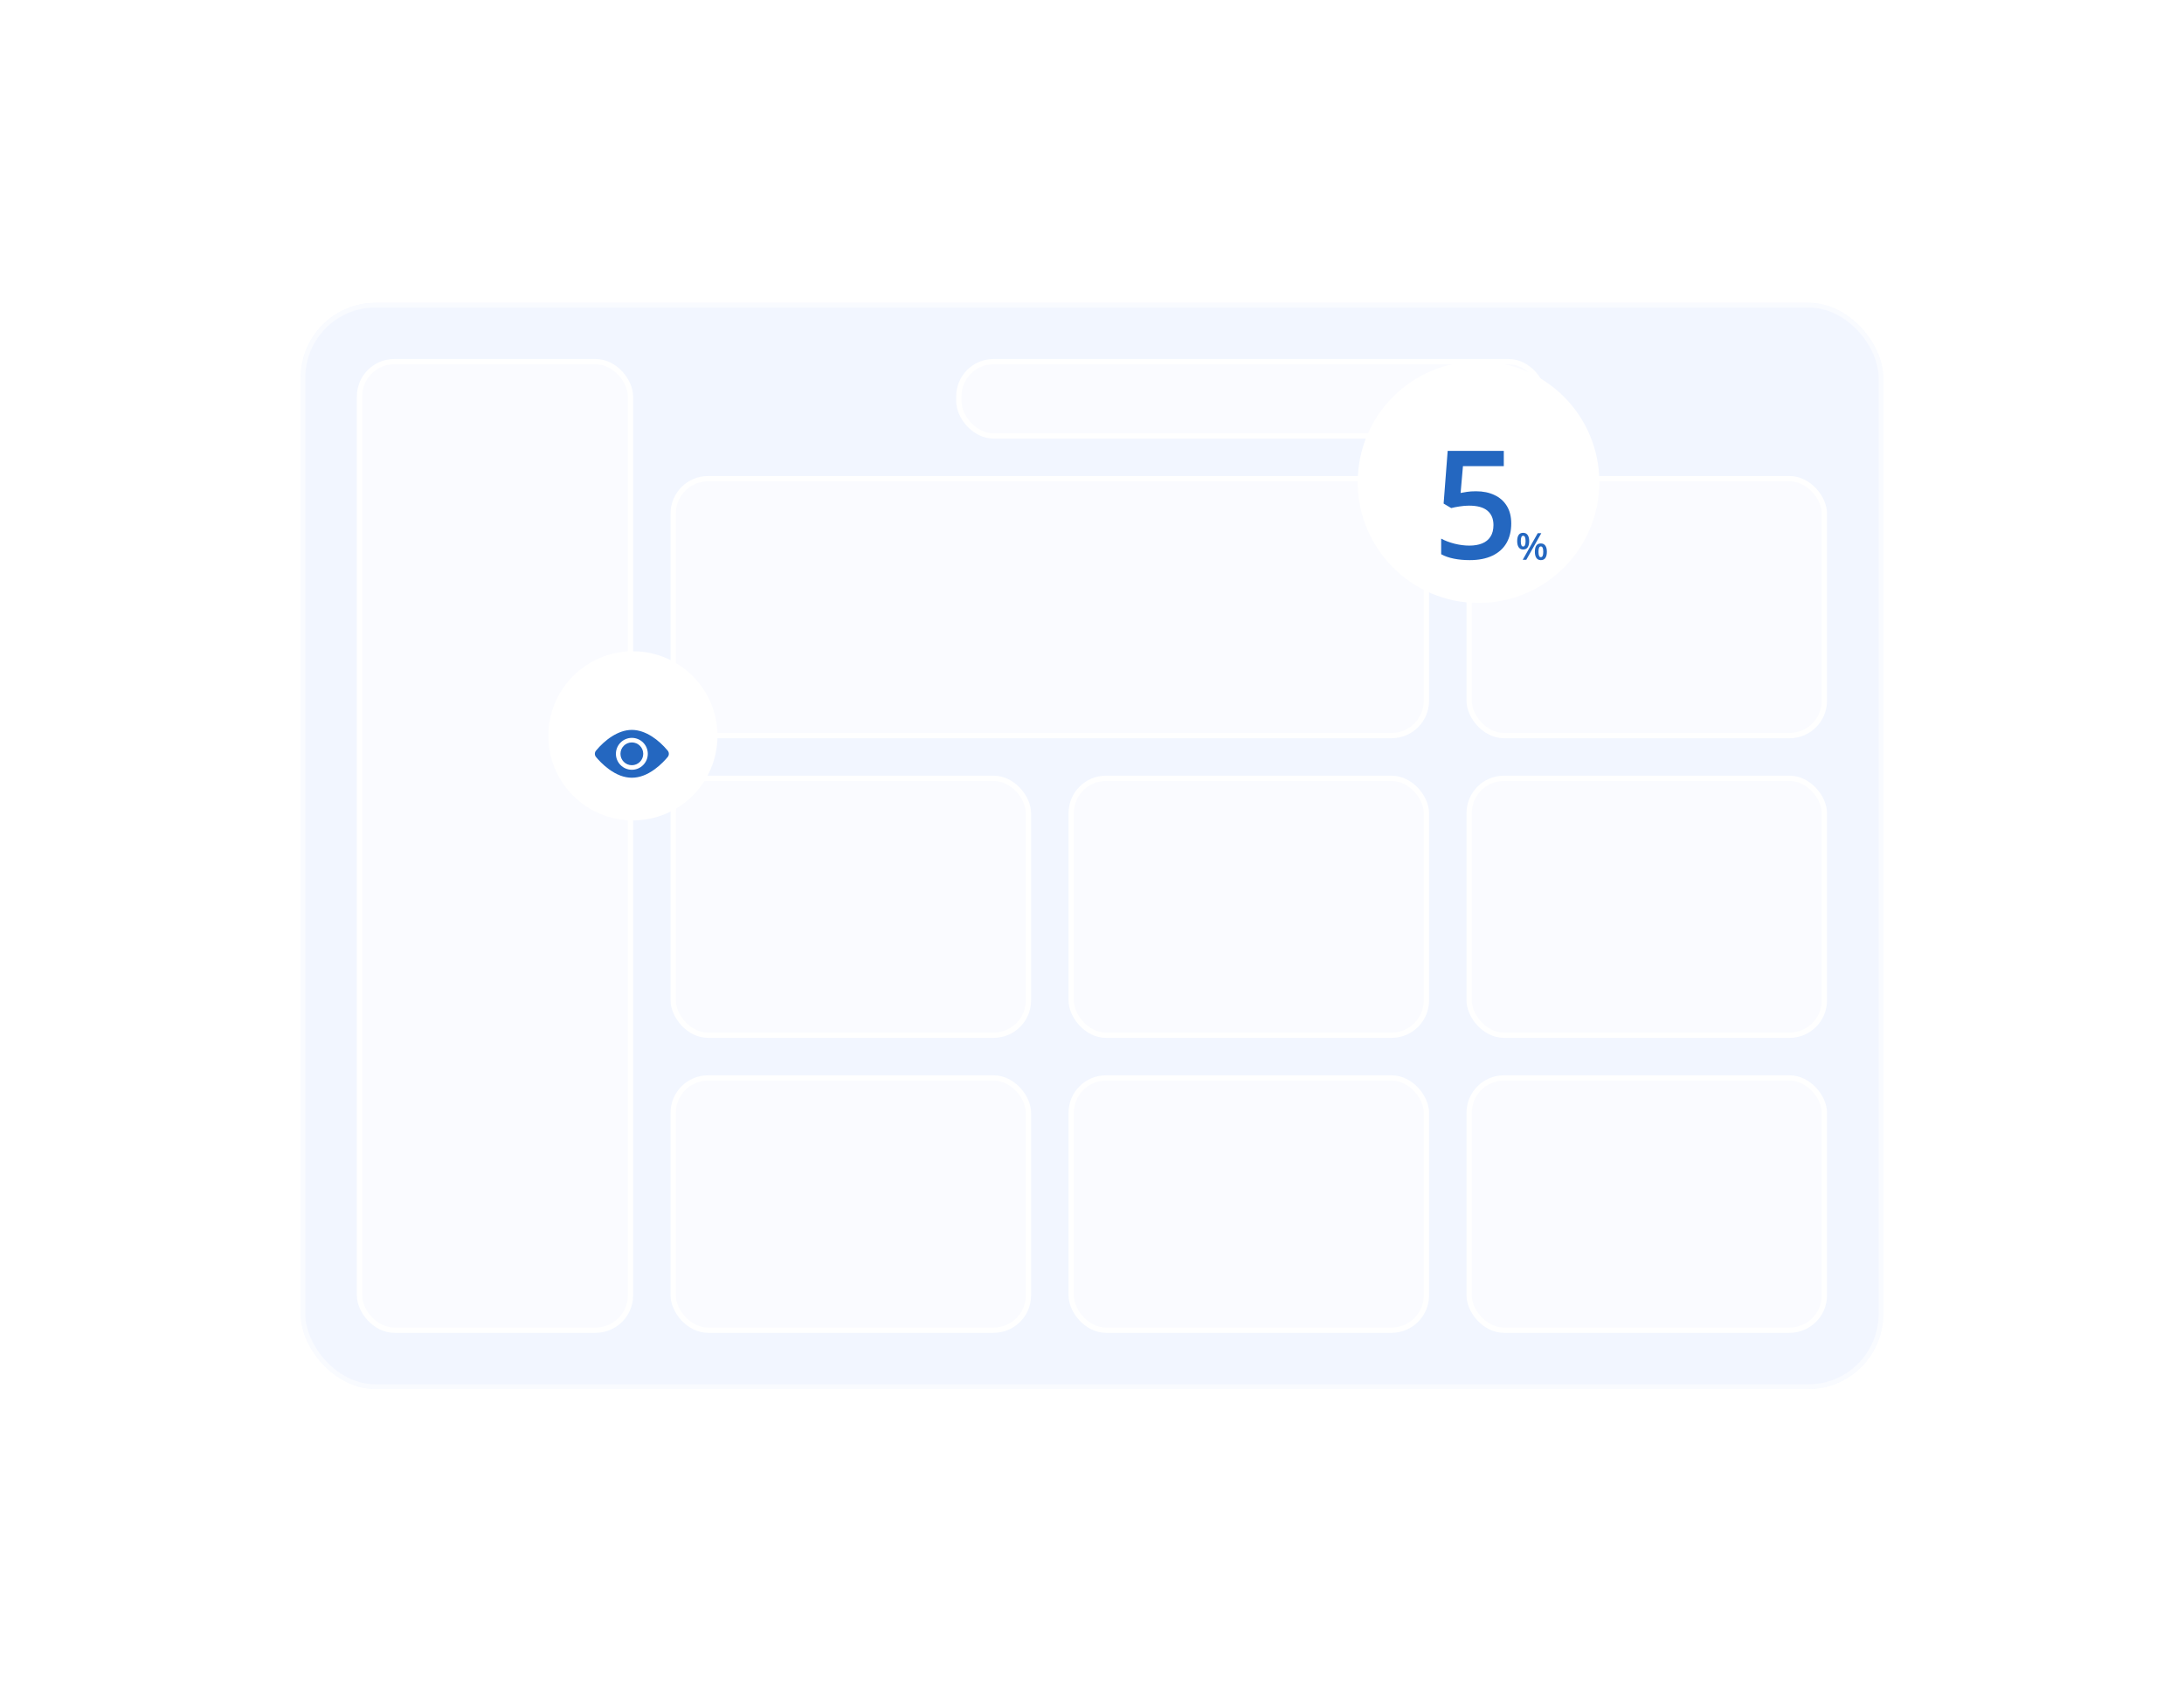 <svg width="414" height="321" viewBox="0 0 414 321" fill="none" xmlns="http://www.w3.org/2000/svg">
<g filter="url(#filter0_bd_5756_107870)">
<rect x="57" y="29" width="299.982" height="205.905" rx="14.2" fill="#F2F6FF"/>
<rect x="68.147" y="40.15" width="51.364" height="183.605" rx="6.6" fill="white" fill-opacity="0.6" stroke="white"/>
<rect x="127.615" y="62.339" width="142.779" height="48.701" rx="6.6" fill="white" fill-opacity="0.6" stroke="white"/>
<rect x="181.754" y="40.15" width="110.828" height="14.088" rx="6.6" fill="white" fill-opacity="0.6" stroke="white"/>
<rect x="127.615" y="119.14" width="67.339" height="48.701" rx="6.6" fill="white" fill-opacity="0.6" stroke="white"/>
<rect x="127.615" y="175.941" width="67.339" height="47.814" rx="6.6" fill="white" fill-opacity="0.6" stroke="white"/>
<rect x="203.055" y="119.14" width="67.339" height="48.701" rx="6.6" fill="white" fill-opacity="0.6" stroke="white"/>
<rect x="203.055" y="175.941" width="67.339" height="47.814" rx="6.6" fill="white" fill-opacity="0.6" stroke="white"/>
<rect x="278.492" y="62.339" width="67.339" height="48.701" rx="6.6" fill="white" fill-opacity="0.6" stroke="white"/>
<rect x="278.492" y="119.14" width="67.339" height="48.701" rx="6.6" fill="white" fill-opacity="0.6" stroke="white"/>
<rect x="278.492" y="175.941" width="67.339" height="47.814" rx="6.6" fill="white" fill-opacity="0.6" stroke="white"/>
<rect x="57.444" y="29.444" width="299.095" height="205.018" rx="13.757" stroke="white" stroke-opacity="0.5" stroke-width="0.888"/>
</g>
<g filter="url(#filter1_d_5756_107870)">
<circle cx="119.974" cy="102.85" r="16.03" fill="white"/>
<g filter="url(#filter2_d_5756_107870)">
<path d="M119.774 105.211C120.966 105.211 121.933 104.244 121.933 103.052C121.933 101.859 120.966 100.893 119.774 100.893C118.581 100.893 117.614 101.859 117.614 103.052C117.614 104.244 118.581 105.211 119.774 105.211Z" fill="#2467C0"/>
<path d="M126.572 102.454C124.913 100.448 122.4 98.518 119.775 98.518C117.149 98.518 114.636 100.45 112.977 102.454C112.69 102.801 112.69 103.304 112.977 103.65C113.394 104.154 114.268 105.127 115.436 105.977C118.377 108.118 121.166 108.122 124.114 105.977C125.281 105.127 126.155 104.154 126.572 103.65C126.859 103.304 126.86 102.802 126.572 102.454ZM119.775 100.029C121.442 100.029 122.798 101.385 122.798 103.052C122.798 104.719 121.442 106.075 119.775 106.075C118.108 106.075 116.752 104.719 116.752 103.052C116.752 101.385 118.108 100.029 119.775 100.029Z" fill="#2467C0"/>
</g>
</g>
<g filter="url(#filter3_d_5756_107870)">
<ellipse cx="280.269" cy="54.761" rx="22.899" ry="22.899" fill="white"/>
<g filter="url(#filter4_d_5756_107870)">
<path d="M279.811 51.907C281.127 51.907 282.284 52.145 283.282 52.62C284.29 53.086 285.074 53.775 285.633 54.688C286.193 55.592 286.473 56.701 286.473 58.015C286.473 59.45 286.17 60.689 285.563 61.732C284.957 62.767 284.066 63.563 282.89 64.122C281.714 64.681 280.282 64.961 278.593 64.961C277.52 64.961 276.517 64.868 275.584 64.681C274.66 64.495 273.862 64.215 273.19 63.843V60.88C273.89 61.271 274.73 61.593 275.71 61.844C276.69 62.086 277.627 62.208 278.523 62.208C279.475 62.208 280.291 62.068 280.973 61.788C281.654 61.509 282.176 61.08 282.54 60.502C282.913 59.925 283.1 59.193 283.1 58.308C283.1 57.134 282.722 56.23 281.966 55.597C281.22 54.954 280.049 54.633 278.453 54.633C277.893 54.633 277.296 54.684 276.662 54.786C276.036 54.88 275.514 54.982 275.094 55.094L273.652 54.241L274.422 44.248H285.06V47.142H277.319L276.872 52.229C277.207 52.154 277.609 52.084 278.075 52.019C278.542 51.945 279.12 51.907 279.811 51.907Z" fill="#2467C0"/>
<path d="M288.725 59.783C289.102 59.783 289.387 59.921 289.581 60.196C289.775 60.47 289.872 60.857 289.872 61.358C289.872 61.857 289.779 62.246 289.592 62.527C289.407 62.807 289.118 62.947 288.725 62.947C288.358 62.947 288.078 62.807 287.886 62.527C287.695 62.246 287.599 61.857 287.599 61.358C287.599 60.857 287.689 60.47 287.869 60.196C288.051 59.921 288.337 59.783 288.725 59.783ZM288.729 60.348C288.576 60.348 288.464 60.432 288.392 60.6C288.321 60.767 288.286 61.022 288.286 61.362C288.286 61.7 288.321 61.955 288.392 62.127C288.464 62.297 288.576 62.382 288.729 62.382C288.883 62.382 288.998 62.297 289.072 62.127C289.15 61.957 289.188 61.702 289.188 61.362C289.188 61.024 289.151 60.771 289.076 60.603C289.001 60.433 288.885 60.348 288.729 60.348ZM292.171 59.855L289.325 64.895H288.648L291.494 59.855H292.171ZM292.076 61.8C292.453 61.8 292.738 61.937 292.932 62.213C293.129 62.487 293.227 62.874 293.227 63.375C293.227 63.871 293.133 64.26 292.946 64.54C292.761 64.821 292.471 64.961 292.076 64.961C291.709 64.961 291.429 64.821 291.237 64.54C291.046 64.26 290.95 63.871 290.95 63.375C290.95 62.874 291.04 62.487 291.22 62.213C291.402 61.937 291.688 61.8 292.076 61.8ZM292.08 62.365C291.927 62.365 291.815 62.449 291.743 62.617C291.672 62.784 291.637 63.038 291.637 63.378C291.637 63.716 291.672 63.971 291.743 64.144C291.815 64.314 291.927 64.399 292.08 64.399C292.236 64.399 292.352 64.315 292.427 64.147C292.502 63.977 292.539 63.721 292.539 63.378C292.539 63.041 292.502 62.788 292.427 62.62C292.352 62.45 292.236 62.365 292.08 62.365Z" fill="#2467C0"/>
</g>
</g>
<defs>
<filter id="filter0_bd_5756_107870" x="0.199" y="0.599" width="413.585" height="319.508" filterUnits="userSpaceOnUse" color-interpolation-filters="sRGB">
<feFlood flood-opacity="0" result="BackgroundImageFix"/>
<feGaussianBlur in="BackgroundImageFix" stdDeviation="7.1"/>
<feComposite in2="SourceAlpha" operator="in" result="effect1_backgroundBlur_5756_107870"/>
<feColorMatrix in="SourceAlpha" type="matrix" values="0 0 0 0 0 0 0 0 0 0 0 0 0 0 0 0 0 0 127 0" result="hardAlpha"/>
<feOffset dy="28.401"/>
<feGaussianBlur stdDeviation="28.401"/>
<feComposite in2="hardAlpha" operator="out"/>
<feColorMatrix type="matrix" values="0 0 0 0 0 0 0 0 0 0 0 0 0 0 0 0 0 0 0.08 0"/>
<feBlend mode="normal" in2="effect1_backgroundBlur_5756_107870" result="effect2_dropShadow_5756_107870"/>
<feBlend mode="normal" in="SourceGraphic" in2="effect2_dropShadow_5756_107870" result="shape"/>
</filter>
<filter id="filter1_d_5756_107870" x="58.145" y="77.661" width="123.658" height="123.657" filterUnits="userSpaceOnUse" color-interpolation-filters="sRGB">
<feFlood flood-opacity="0" result="BackgroundImageFix"/>
<feColorMatrix in="SourceAlpha" type="matrix" values="0 0 0 0 0 0 0 0 0 0 0 0 0 0 0 0 0 0 127 0" result="hardAlpha"/>
<feOffset dy="36.639"/>
<feGaussianBlur stdDeviation="22.899"/>
<feComposite in2="hardAlpha" operator="out"/>
<feColorMatrix type="matrix" values="0 0 0 0 0 0 0 0 0 0 0 0 0 0 0 0 0 0 0.16 0"/>
<feBlend mode="normal" in2="BackgroundImageFix" result="effect1_dropShadow_5756_107870"/>
<feBlend mode="normal" in="SourceGraphic" in2="effect1_dropShadow_5756_107870" result="shape"/>
</filter>
<filter id="filter2_d_5756_107870" x="108.754" y="97.716" width="22.041" height="17.082" filterUnits="userSpaceOnUse" color-interpolation-filters="sRGB">
<feFlood flood-opacity="0" result="BackgroundImageFix"/>
<feColorMatrix in="SourceAlpha" type="matrix" values="0 0 0 0 0 0 0 0 0 0 0 0 0 0 0 0 0 0 127 0" result="hardAlpha"/>
<feOffset dy="3.206"/>
<feGaussianBlur stdDeviation="2.004"/>
<feComposite in2="hardAlpha" operator="out"/>
<feColorMatrix type="matrix" values="0 0 0 0 0.141 0 0 0 0 0.404 0 0 0 0 0.753 0 0 0 0.24 0"/>
<feBlend mode="normal" in2="BackgroundImageFix" result="effect1_dropShadow_5756_107870"/>
<feBlend mode="normal" in="SourceGraphic" in2="effect1_dropShadow_5756_107870" result="shape"/>
</filter>
<filter id="filter3_d_5756_107870" x="211.57" y="22.702" width="137.397" height="137.397" filterUnits="userSpaceOnUse" color-interpolation-filters="sRGB">
<feFlood flood-opacity="0" result="BackgroundImageFix"/>
<feColorMatrix in="SourceAlpha" type="matrix" values="0 0 0 0 0 0 0 0 0 0 0 0 0 0 0 0 0 0 127 0" result="hardAlpha"/>
<feOffset dy="36.639"/>
<feGaussianBlur stdDeviation="22.899"/>
<feComposite in2="hardAlpha" operator="out"/>
<feColorMatrix type="matrix" values="0 0 0 0 0 0 0 0 0 0 0 0 0 0 0 0 0 0 0.16 0"/>
<feBlend mode="normal" in2="BackgroundImageFix" result="effect1_dropShadow_5756_107870"/>
<feBlend mode="normal" in="SourceGraphic" in2="effect1_dropShadow_5756_107870" result="shape"/>
</filter>
<filter id="filter4_d_5756_107870" x="267.466" y="43.104" width="31.486" height="32.162" filterUnits="userSpaceOnUse" color-interpolation-filters="sRGB">
<feFlood flood-opacity="0" result="BackgroundImageFix"/>
<feColorMatrix in="SourceAlpha" type="matrix" values="0 0 0 0 0 0 0 0 0 0 0 0 0 0 0 0 0 0 127 0" result="hardAlpha"/>
<feOffset dy="4.58"/>
<feGaussianBlur stdDeviation="2.862"/>
<feComposite in2="hardAlpha" operator="out"/>
<feColorMatrix type="matrix" values="0 0 0 0 0.141 0 0 0 0 0.404 0 0 0 0 0.753 0 0 0 0.24 0"/>
<feBlend mode="normal" in2="BackgroundImageFix" result="effect1_dropShadow_5756_107870"/>
<feBlend mode="normal" in="SourceGraphic" in2="effect1_dropShadow_5756_107870" result="shape"/>
</filter>
</defs>
</svg>
